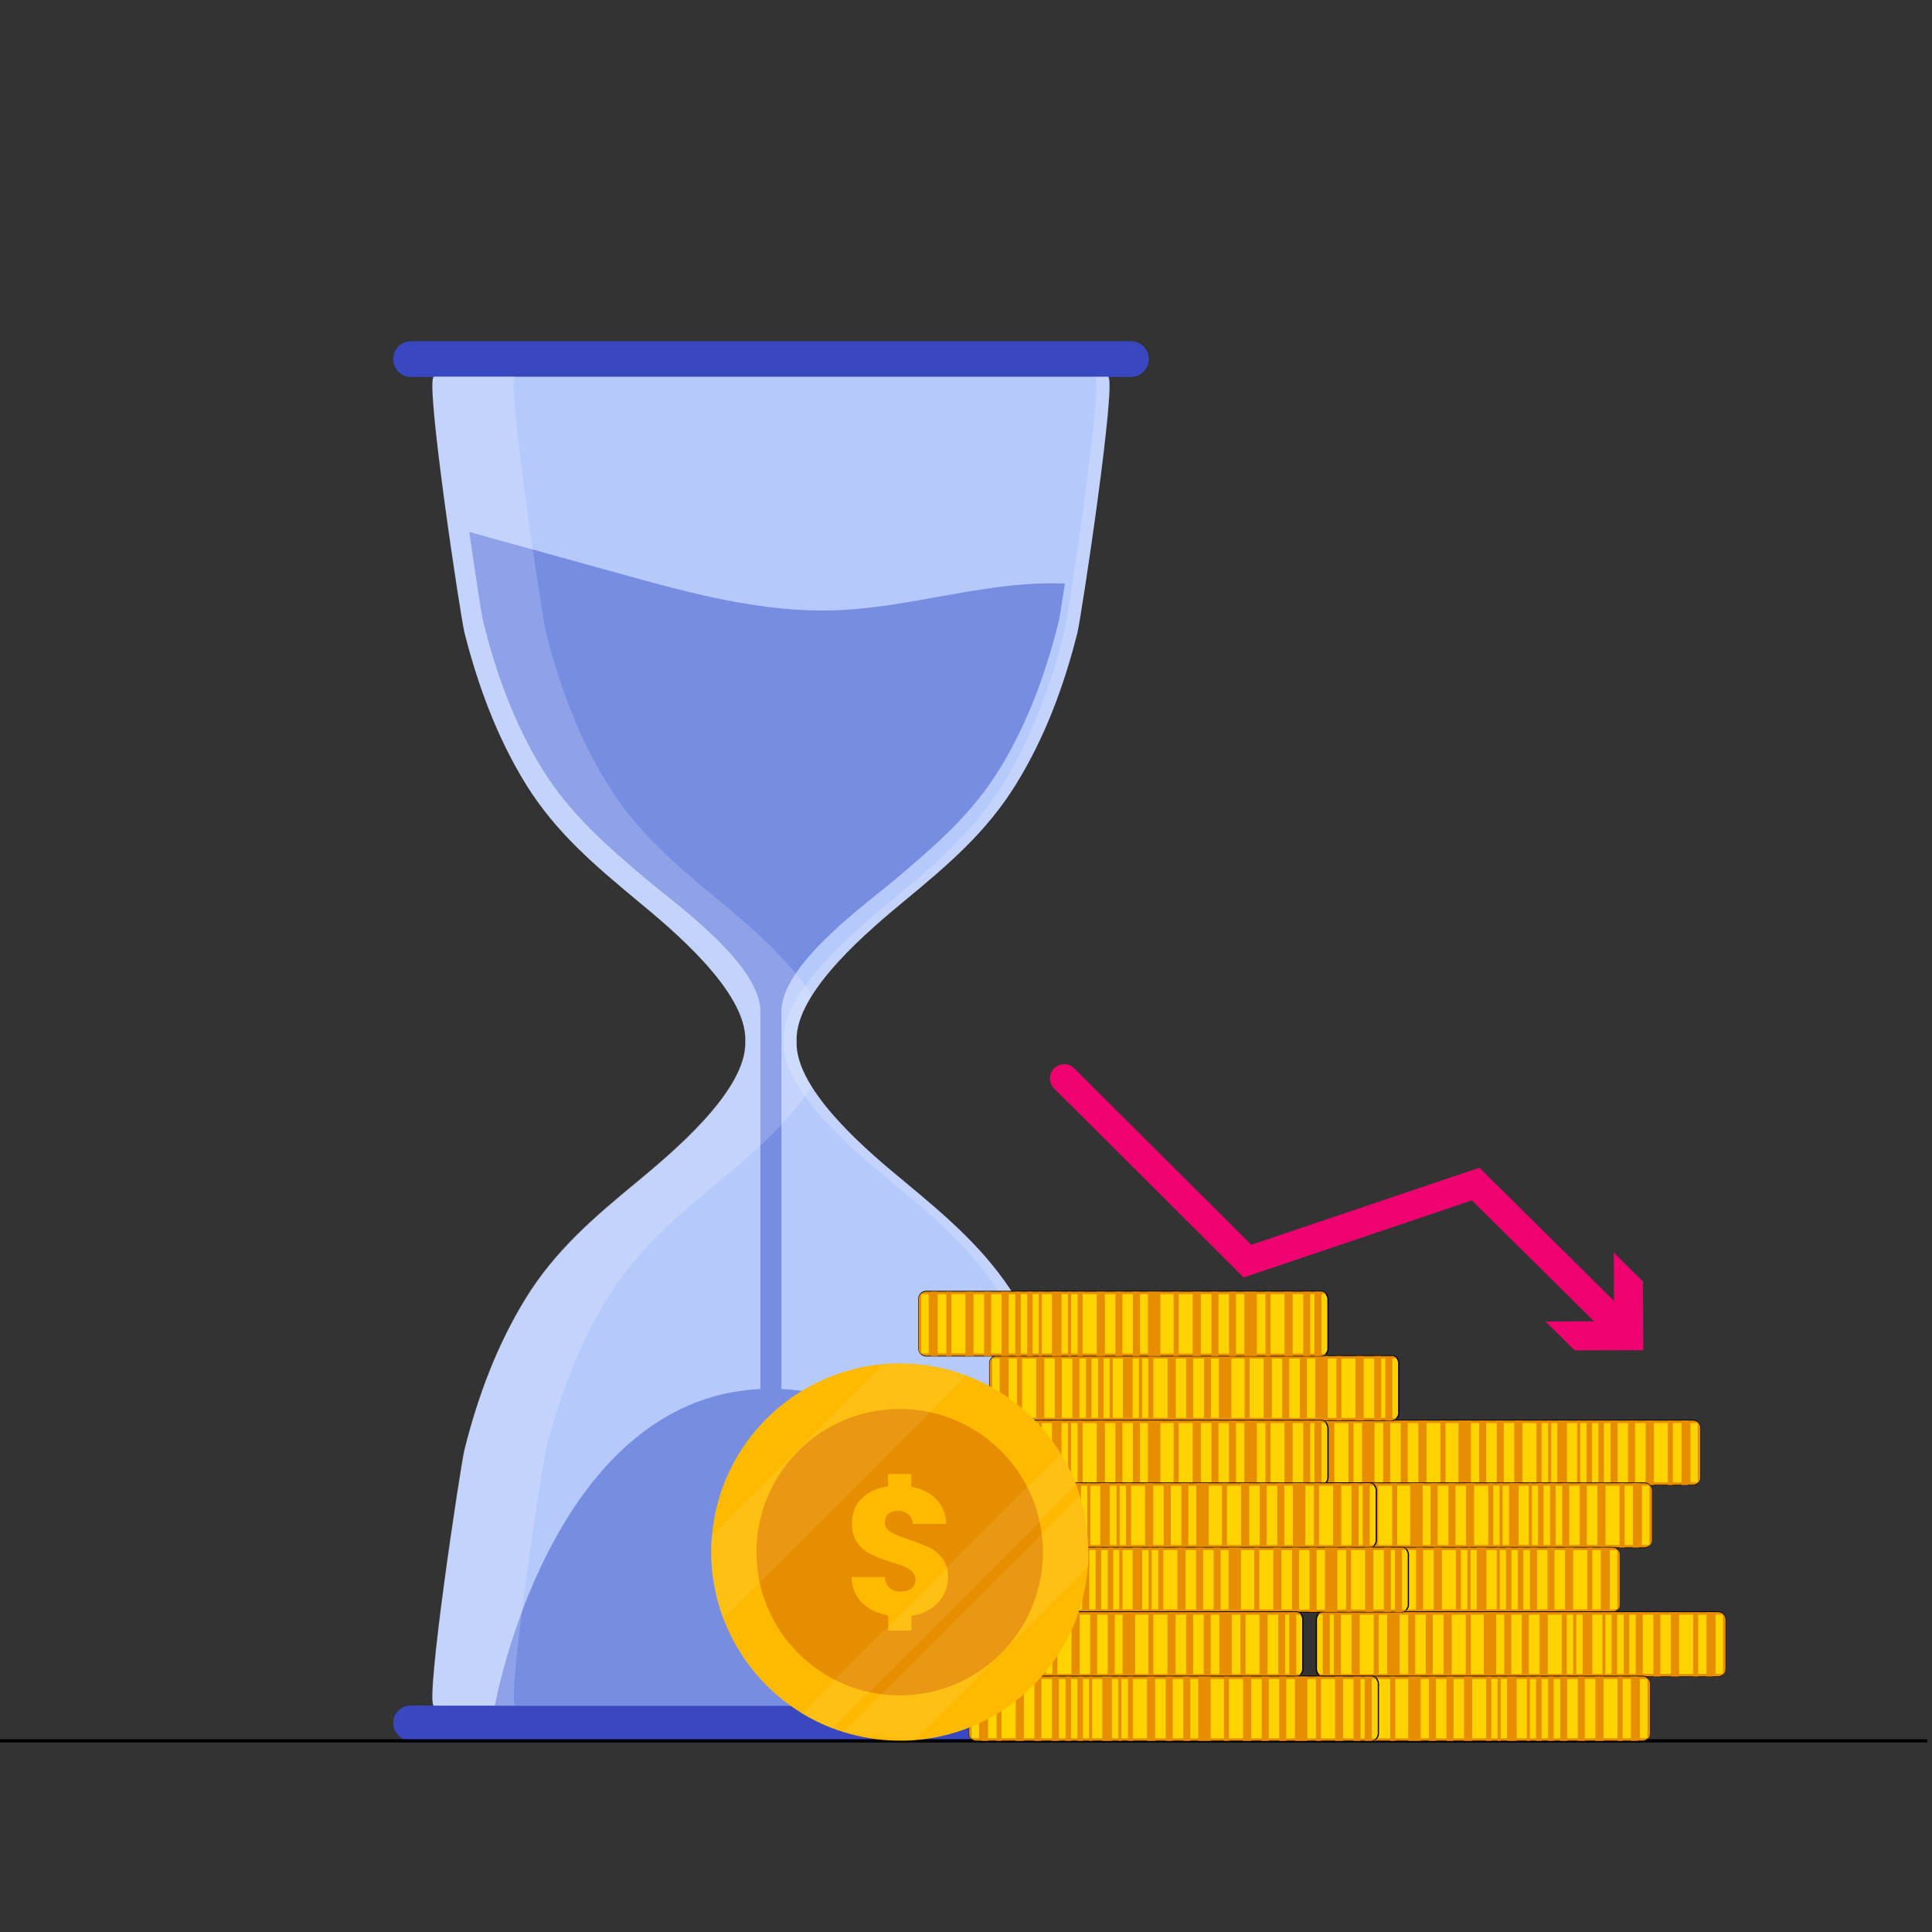 <?xml version="1.0" encoding="UTF-8"?>
<svg id="Layer_1" data-name="Layer 1" xmlns="http://www.w3.org/2000/svg" viewBox="0 0 206 206">
  <rect x="0" y="0" width="206" height="206" fill="#333333" stroke="none"/>
  <defs>
    <style>
      .cls-1, .cls-2, .cls-3, .cls-4 {
        fill: none;
      }

      .cls-2 {
        stroke: #ef026f;
        stroke-linecap: round;
        stroke-width: 3.04px;
      }

      .cls-2, .cls-5, .cls-3 {
        stroke-miterlimit: 10;
      }

      .cls-6 {
        fill: #ef026f;
      }

      .cls-7 {
        fill: #ffba00;
      }

      .cls-8 {
        fill: #e78d00;
      }

      .cls-9 {
        fill: #b5c9fb;
      }

      .cls-10 {
        fill: #3947c0;
      }

      .cls-11 {
        fill: #768de1;
      }

      .cls-5 {
        fill: #ffd300;
        stroke-width: .13px;
      }

      .cls-5, .cls-3 {
        stroke: #000;
      }

      .cls-12 {
        fill: #fff;
        opacity: .19;
      }

      .cls-12, .cls-13 {
        isolation: isolate;
      }

      .cls-3 {
        stroke-width: .35px;
      }

      .cls-13 {
        fill: #ffe6b0;
        opacity: .11;
      }

      .cls-4 {
        opacity: .22;
      }
    </style>
  </defs>
  <g>
    <path class="cls-10" d="m43.8,36.39h76.82c1.03,0,1.87.84,1.87,1.9h0c0,1.03-.84,1.9-1.87,1.9H43.8c-1.03,0-1.87-.84-1.87-1.9h0c-.02-1.05.82-1.9,1.87-1.9Z"/>
    <path class="cls-10" d="m43.8,181.85h76.82c1.03,0,1.87.84,1.87,1.87h0c0,1.03-.84,1.87-1.87,1.87H43.8c-1.03,0-1.87-.84-1.87-1.87h0c-.02-1.03.82-1.87,1.87-1.87Z"/>
    <path class="cls-9" d="m108.34,138.43c-3.19-5.15-7.33-8.64-11.9-12.44-3.4-2.81-11.73-9.65-11.5-14.97-.23-5.32,8.13-12.16,11.5-14.97,4.59-3.79,8.74-7.31,11.9-12.44,3.07-4.97,5.11-10.47,6.53-16.11.42-1.66,4.29-27.33,3.26-27.33H46.28c-1.03,0,2.83,25.67,3.26,27.33,1.43,5.62,3.47,11.15,6.53,16.11,3.19,5.15,7.33,8.64,11.9,12.44,3.4,2.81,11.73,9.65,11.5,14.97.23,5.32-8.13,12.16-11.5,14.97-4.59,3.79-8.74,7.31-11.9,12.44-3.07,4.97-5.11,10.47-6.53,16.11-.42,1.66-4.29,27.33-3.26,27.33h71.83c1.03,0-2.83-25.67-3.26-27.33-1.41-5.64-3.47-11.17-6.51-16.11h0Z"/>
    <path class="cls-11" d="m95.56,93.67c4.31-3.63,8.2-7,11.17-11.92,2.88-4.75,4.8-10.05,6.14-15.43.09-.35.35-1.92.68-4.1-2.88-.12-5.78.16-8.64.59-5.34.8-10.63,2.11-16.04,2.27-7.71.23-15.27-1.83-22.69-3.89-5.39-1.5-10.77-2.97-16.14-4.47.68,4.82,1.33,8.99,1.5,9.63,1.33,5.39,3.26,10.68,6.14,15.43,3,4.92,6.89,8.29,11.17,11.92,3.19,2.69,12.44,9.25,12.23,14.33v40.07c-22.48,1.08-28.32,33.77-28.32,33.77h58.88s-5.83-32.7-28.32-33.77v-40.07c-.19-5.11,9.06-11.66,12.25-14.36h0Z"/>
    <path class="cls-12" d="m58.22,154.54c1.43-5.62,3.47-11.15,6.53-16.11,3.19-5.15,7.33-8.64,11.9-12.44,2.41-1.99,7.33-6.04,9.88-10.12-1.03-1.66-1.69-3.33-1.62-4.87-.07-1.55.59-3.21,1.62-4.87-2.55-4.08-7.47-8.13-9.88-10.12-4.59-3.79-8.74-7.31-11.9-12.44-3.07-4.97-5.11-10.47-6.53-16.11-.42-1.66-4.29-27.33-3.26-27.33h-8.71c-1.03,0,2.83,25.67,3.26,27.33,1.43,5.62,3.47,11.15,6.53,16.11,3.19,5.15,7.33,8.64,11.9,12.44,3.4,2.81,11.73,9.65,11.5,14.97.23,5.32-8.13,12.16-11.5,14.97-4.59,3.79-8.74,7.31-11.9,12.44-3.07,4.97-5.11,10.47-6.53,16.11-.42,1.66-4.29,27.33-3.26,27.33h8.71c-1.03.02,2.83-25.62,3.26-27.29h0Z"/>
    <path class="cls-12" d="m108.34,138.43c-3.19-5.15-7.33-8.64-11.9-12.44-3.4-2.81-11.73-9.65-11.5-14.97-.23-5.32,8.13-12.16,11.5-14.97,4.59-3.79,8.74-7.31,11.9-12.44,3.07-4.97,5.11-10.47,6.53-16.11.42-1.66,4.29-27.33,3.26-27.33h-1.41c1.03,0-2.83,25.67-3.26,27.33-1.43,5.62-3.47,11.15-6.53,16.11-3.19,5.15-7.33,8.64-11.9,12.44-3.4,2.81-11.73,9.65-11.5,14.97-.23,5.32,8.13,12.16,11.5,14.97,4.59,3.79,8.74,7.31,11.9,12.44,3.07,4.97,5.11,10.47,6.53,16.11.42,1.66,4.29,27.33,3.26,27.33h1.41c1.03,0-2.83-25.67-3.26-27.33-1.43-5.64-3.49-11.17-6.53-16.11h0Z"/>
  </g>
  <line class="cls-3" y1="185.62" x2="205.49" y2="185.62"/>
  <g>
    <g>
      <g>
        <path class="cls-5" d="m137.67,152.27v5.27c0,.21.07.4.21.54l.05.05s.05.05.09.07h0s.09.05.12.07c.05.02.09.02.14.05h42.23s.12,0,.16-.02h0s.09-.02.14-.05.09-.05.12-.07h0s.05-.02.07-.05c0,0,.02,0,.02-.02l.05-.05c.14-.14.21-.33.21-.54v-5.27c0-.21-.07-.4-.21-.54l-.07-.07c-.14-.12-.3-.19-.52-.19h-42.2s-.05,0-.07.02c-.05.02-.09.02-.12.05-.02.02-.07.05-.09.05-.05.02-.09.07-.12.12-.14.19-.21.37-.21.59h0Z"/>
        <path class="cls-8" d="m137.88,151.73h43.23c-.14-.16-.35-.26-.59-.26h-42.25s-.05,0-.07.02c-.05.02-.09.02-.12.05-.02.02-.07.05-.09.05-.05.05-.07.09-.12.14h0Z"/>
        <path class="cls-8" d="m137.88,158.08l.05.05s.05.05.09.07h0s.09.05.12.07c.05.02.09.02.14.05h42.23s.12,0,.16-.02h0s.09-.02.14-.05.09-.05.12-.07h0s.05-.02.07-.05c0,0,.02,0,.02-.02l.05-.05-43.19.02h0Z"/>
        <path class="cls-8" d="m179.29,151.48v6.86h.54s.07,0,.12-.02h0s.07-.02.09-.05.07-.05.09-.07h0l.07-.07s.02-.05.05-.05v-6.35c-.12-.16-.26-.26-.42-.26h-.54Z"/>
        <path class="cls-8" d="m181.02,151.66v6.49s.02,0,.02-.02l.05-.05c.14-.14.21-.33.21-.54v-5.27c0-.21-.07-.4-.21-.54,0-.05-.02-.07-.07-.07h0Z"/>
        <rect class="cls-8" x="177.83" y="151.48" width=".54" height="6.86"/>
        <rect class="cls-8" x="175.47" y="151.48" width=".87" height="6.86"/>
        <rect class="cls-8" x="171.72" y="151.48" width=".75" height="6.86"/>
        <rect class="cls-8" x="173.59" y="151.48" width=".75" height="6.86"/>
        <rect class="cls-8" x="168.16" y="151.48" width=".33" height="6.86"/>
        <rect class="cls-8" x="165.07" y="151.48" width=".33" height="6.86"/>
        <rect class="cls-8" x="169.17" y="151.48" width=".59" height="6.86"/>
        <rect class="cls-8" x="170.43" y="151.48" width=".59" height="6.86"/>
        <rect class="cls-8" x="166.05" y="151.48" width="1.03" height="6.86"/>
        <rect class="cls-8" x="163.83" y="151.48" width=".54" height="6.86"/>
        <rect class="cls-8" x="161.46" y="151.48" width=".87" height="6.86"/>
        <rect class="cls-8" x="157.72" y="151.48" width=".75" height="6.86"/>
        <rect class="cls-8" x="159.59" y="151.48" width=".75" height="6.86"/>
        <rect class="cls-8" x="155.51" y="151.48" width="1.33" height="6.86"/>
        <rect class="cls-8" x="153.59" y="151.48" width=".54" height="6.86"/>
        <rect class="cls-8" x="151.23" y="151.48" width=".87" height="6.86"/>
        <rect class="cls-8" x="147.48" y="151.48" width=".75" height="6.86"/>
        <rect class="cls-8" x="149.35" y="151.48" width=".75" height="6.86"/>
        <rect class="cls-8" x="145.23" y="151.48" width="1.33" height="6.86"/>
        <rect class="cls-8" x="143.78" y="151.48" width=".54" height="6.86"/>
        <rect class="cls-8" x="141.41" y="151.48" width=".87" height="6.86"/>
        <rect class="cls-8" x="139.54" y="151.48" width=".75" height="6.86"/>
        <path class="cls-8" d="m138.37,151.48v6.86h.75v-6.86h-.75Z"/>
      </g>
      <g>
        <path class="cls-5" d="m132.51,158.95v5.27c0,.21.07.4.21.54l.05.05s.05.05.09.07h0s.09.05.12.07c.05.02.09.02.14.05h42.23s.12,0,.16-.02h0s.09-.02.14-.05.09-.05.12-.07h0s.05-.02.07-.05c0,0,.02,0,.02-.02l.05-.05c.14-.14.21-.33.21-.54v-5.27c0-.21-.07-.4-.21-.54l-.07-.07c-.14-.12-.3-.19-.52-.19h-42.2s-.05,0-.07.02c-.05.02-.09.02-.12.05-.02.02-.07.05-.09.05-.05.02-.09.07-.12.12-.14.19-.21.37-.21.59h0Z"/>
        <path class="cls-8" d="m132.73,158.41h43.23c-.14-.16-.35-.26-.59-.26h-42.25s-.05,0-.07.02c-.05.02-.09.02-.12.05-.02.02-.07.05-.09.05-.05.07-.09.09-.12.14h0Z"/>
        <path class="cls-8" d="m132.73,164.75l.05.05s.05.05.09.07h0s.09.05.12.07c.05.02.09.02.14.05h42.23s.12,0,.16-.02h0s.09-.02.14-.05.09-.05.12-.07h0s.05-.02.07-.05c0,0,.02,0,.02-.02l.05-.05-43.19.02h0Z"/>
        <path class="cls-8" d="m174.11,158.15v6.86h.54s.07,0,.12-.02h0s.07-.02.09-.05.07-.05.09-.07h0l.07-.07s.02-.05.05-.05v-6.35c-.12-.16-.26-.26-.42-.26h-.54Z"/>
        <path class="cls-8" d="m175.87,158.34v6.49s.02,0,.02-.02l.05-.05c.14-.14.21-.33.21-.54v-5.27c0-.21-.07-.4-.21-.54,0-.02-.02-.05-.07-.07h0Z"/>
        <rect class="cls-8" x="172.68" y="158.15" width=".54" height="6.86"/>
        <rect class="cls-8" x="170.32" y="158.15" width=".87" height="6.86"/>
        <rect class="cls-8" x="166.57" y="158.15" width=".75" height="6.86"/>
        <rect class="cls-8" x="168.44" y="158.15" width=".75" height="6.86"/>
        <rect class="cls-8" x="163.01" y="158.15" width=".33" height="6.86"/>
        <rect class="cls-8" x="159.89" y="158.15" width=".33" height="6.86"/>
        <rect class="cls-8" x="163.99" y="158.15" width=".59" height="6.86"/>
        <rect class="cls-8" x="165.28" y="158.15" width=".59" height="6.86"/>
        <rect class="cls-8" x="160.9" y="158.15" width="1.03" height="6.86"/>
        <rect class="cls-8" x="158.68" y="158.15" width=".54" height="6.86"/>
        <rect class="cls-8" x="156.31" y="158.15" width=".87" height="6.86"/>
        <rect class="cls-8" x="152.54" y="158.15" width=".75" height="6.86"/>
        <rect class="cls-8" x="154.44" y="158.15" width=".75" height="6.86"/>
        <rect class="cls-8" x="150.36" y="158.15" width="1.33" height="6.86"/>
        <rect class="cls-8" x="148.44" y="158.15" width=".54" height="6.86"/>
        <rect class="cls-8" x="146.08" y="158.15" width=".87" height="6.86"/>
        <rect class="cls-8" x="142.3" y="158.15" width=".75" height="6.86"/>
        <rect class="cls-8" x="144.2" y="158.15" width=".75" height="6.86"/>
        <rect class="cls-8" x="140.06" y="158.15" width="1.33" height="6.86"/>
        <rect class="cls-8" x="138.63" y="158.15" width=".54" height="6.86"/>
        <rect class="cls-8" x="136.26" y="158.15" width=".87" height="6.86"/>
        <rect class="cls-8" x="134.39" y="158.15" width=".75" height="6.86"/>
        <path class="cls-8" d="m133.19,158.15v6.86h.75v-6.86h-.75Z"/>
      </g>
      <g>
        <path class="cls-5" d="m129.07,165.81v5.27c0,.21.07.4.21.54l.05.05s.05.05.09.07h0s.09.05.12.07c.05.02.09.02.14.05h42.25s.12,0,.16-.02h0s.09-.02.14-.05.09-.05.12-.07h0s.05-.02.07-.05c0,0,.02,0,.02-.02l.05-.05c.14-.14.21-.33.21-.54v-5.25c0-.21-.07-.4-.21-.54l-.07-.07c-.14-.12-.3-.19-.52-.19h-42.23s-.05,0-.07.02c-.05.02-.09.02-.12.05-.02.02-.07.05-.09.05-.05.02-.09.07-.12.12-.14.16-.21.35-.21.56h0Z"/>
        <path class="cls-8" d="m129.28,165.27h43.23c-.14-.16-.35-.26-.59-.26h-42.25s-.05,0-.07.02c-.05.02-.09.02-.12.05-.02.02-.07.05-.09.05-.05.07-.07.12-.12.14h0Z"/>
        <path class="cls-8" d="m129.28,171.62l.05.05s.05.05.09.07h0s.09.05.12.07c.05.02.09.02.14.05h42.25s.12,0,.16-.02h0s.09-.02.14-.05.09-.05.12-.07h0s.05-.02.07-.05c0,0,.02,0,.02-.02l.05-.05-43.21.02h0Z"/>
        <path class="cls-8" d="m170.69,165.01v6.89h.54s.07,0,.12-.02h0s.07-.02.09-.05.07-.05.09-.07h0l.07-.07s.02-.05.05-.05v-6.35c-.12-.16-.26-.26-.42-.26l-.54-.02h0Z"/>
        <path class="cls-8" d="m172.45,165.2v6.49s.02,0,.02-.02l.05-.05c.14-.14.21-.33.21-.54v-5.27c0-.21-.07-.4-.21-.54-.02-.02-.05-.05-.07-.07h0Z"/>
        <rect class="cls-8" x="169.24" y="165.01" width=".54" height="6.86"/>
        <rect class="cls-8" x="166.87" y="165.01" width=".87" height="6.86"/>
        <rect class="cls-8" x="163.13" y="165.01" width=".75" height="6.86"/>
        <rect class="cls-8" x="165" y="165.01" width=".75" height="6.86"/>
        <rect class="cls-8" x="159.59" y="165.01" width=".33" height="6.86"/>
        <rect class="cls-8" x="156.47" y="165.01" width=".33" height="6.86"/>
        <rect class="cls-8" x="160.57" y="165.01" width=".59" height="6.86"/>
        <rect class="cls-8" x="161.84" y="165.01" width=".59" height="6.86"/>
        <rect class="cls-8" x="157.46" y="165.01" width="1.03" height="6.86"/>
        <rect class="cls-8" x="155.23" y="165.01" width=".54" height="6.86"/>
        <rect class="cls-8" x="152.87" y="165.01" width=".87" height="6.86"/>
        <rect class="cls-8" x="149.12" y="165.01" width=".75" height="6.86"/>
        <rect class="cls-8" x="150.99" y="165.01" width=".75" height="6.86"/>
        <rect class="cls-8" x="146.94" y="165.01" width="1.33" height="6.86"/>
        <rect class="cls-8" x="145" y="165.01" width=".54" height="6.86"/>
        <rect class="cls-8" x="142.63" y="165.01" width=".87" height="6.86"/>
        <rect class="cls-8" x="138.89" y="165.01" width=".75" height="6.86"/>
        <rect class="cls-8" x="140.76" y="165.01" width=".75" height="6.86"/>
        <rect class="cls-8" x="136.64" y="165.01" width="1.33" height="6.86"/>
        <rect class="cls-8" x="135.18" y="165.01" width=".54" height="6.86"/>
        <rect class="cls-8" x="132.82" y="165.01" width=".87" height="6.86"/>
        <rect class="cls-8" x="130.95" y="165.01" width=".75" height="6.86"/>
        <path class="cls-8" d="m129.77,165.04v6.86h.75v-6.86h-.63s-.09,0-.12,0h0Z"/>
      </g>
      <g>
        <path class="cls-5" d="m140.36,172.69v5.27c0,.21.07.4.21.54l.05.05s.05.05.09.07h0s.09.05.12.07c.05.02.09.02.14.05h42.23s.12,0,.16-.02h0s.09-.02.14-.05.09-.05.12-.07h0s.05-.02.07-.05c0,0,.02,0,.02-.02l.05-.05c.14-.14.21-.33.21-.54v-5.27c0-.21-.07-.4-.21-.54l-.07-.07c-.14-.12-.3-.19-.52-.19h-42.2s-.05,0-.07.02c-.05.02-.09.02-.12.05-.02.02-.07.05-.09.05-.05.02-.09.07-.12.12-.14.19-.21.37-.21.59h0Z"/>
        <path class="cls-8" d="m140.57,172.16h43.23c-.14-.16-.35-.26-.59-.26h-42.25s-.05,0-.07.02c-.05.02-.09.02-.12.05-.02.02-.07.05-.09.05-.05.05-.09.09-.12.14h0Z"/>
        <path class="cls-8" d="m140.57,178.5l.05.05s.05.05.09.07h0s.09.05.12.07c.05.02.09.02.14.05h42.23s.12,0,.16-.02h0s.09-.02.14-.05.09-.05.12-.07h0s.05-.02.07-.05c0,0,.02,0,.02-.02l.05-.05-43.19.02h0Z"/>
        <path class="cls-8" d="m181.96,171.9v6.86h.54s.07,0,.12-.02h0s.07-.02.09-.05.07-.05.09-.07h0l.07-.07s.02-.05.05-.05v-6.35c-.12-.16-.26-.26-.42-.26h-.54Z"/>
        <path class="cls-8" d="m183.71,172.09v6.49s.02,0,.02-.02l.05-.05c.14-.14.21-.33.21-.54v-5.27c0-.21-.07-.4-.21-.54-.02-.02-.05-.07-.07-.07h0Z"/>
        <rect class="cls-8" x="180.53" y="171.9" width=".54" height="6.86"/>
        <rect class="cls-8" x="178.16" y="171.9" width=".87" height="6.86"/>
        <rect class="cls-8" x="174.41" y="171.9" width=".75" height="6.86"/>
        <rect class="cls-8" x="176.29" y="171.9" width=".75" height="6.86"/>
        <rect class="cls-8" x="170.85" y="171.9" width=".33" height="6.86"/>
        <rect class="cls-8" x="167.74" y="171.9" width=".33" height="6.86"/>
        <rect class="cls-8" x="171.84" y="171.9" width=".59" height="6.86"/>
        <rect class="cls-8" x="173.13" y="171.9" width=".59" height="6.86"/>
        <rect class="cls-8" x="168.75" y="171.9" width="1.03" height="6.86"/>
        <rect class="cls-8" x="166.52" y="171.9" width=".54" height="6.86"/>
        <rect class="cls-8" x="164.16" y="171.9" width=".87" height="6.86"/>
        <rect class="cls-8" x="160.39" y="171.9" width=".75" height="6.86"/>
        <rect class="cls-8" x="162.26" y="171.9" width=".75" height="6.86"/>
        <rect class="cls-8" x="158.21" y="171.9" width="1.33" height="6.86"/>
        <rect class="cls-8" x="156.29" y="171.9" width=".54" height="6.86"/>
        <rect class="cls-8" x="153.92" y="171.9" width=".87" height="6.86"/>
        <rect class="cls-8" x="150.15" y="171.9" width=".75" height="6.86"/>
        <rect class="cls-8" x="152.02" y="171.9" width=".75" height="6.86"/>
        <rect class="cls-8" x="147.9" y="171.9" width="1.33" height="6.86"/>
        <rect class="cls-8" x="146.47" y="171.9" width=".54" height="6.86"/>
        <rect class="cls-8" x="144.11" y="171.9" width=".87" height="6.86"/>
        <rect class="cls-8" x="142.23" y="171.9" width=".75" height="6.86"/>
        <path class="cls-8" d="m141.04,171.9v6.86h.75v-6.86h-.75Z"/>
      </g>
      <g>
        <path class="cls-5" d="m132.3,179.56v5.27c0,.21.07.4.21.54l.05.05s.05.05.09.07h0s.09.05.12.07c.05.02.09.02.14.05h42.23s.12,0,.16-.02h0s.09-.02.14-.05.09-.05.12-.07h0s.05-.02.07-.05c0,0,.02,0,.02-.02l.05-.05c.14-.14.21-.33.21-.54v-5.27c0-.21-.07-.4-.21-.54l-.07-.07c-.14-.12-.3-.19-.52-.19h-42.2s-.05,0-.07.02c-.05.02-.09.02-.12.05-.02.02-.07.05-.09.05-.05.02-.09.07-.12.12-.14.19-.21.37-.21.59h0Z"/>
        <path class="cls-8" d="m132.51,179.02h43.23c-.14-.16-.35-.26-.59-.26h-42.25s-.05,0-.07.02c-.05.02-.09.02-.12.05-.02.02-.07.05-.09.05-.05.07-.09.09-.12.14h0Z"/>
        <path class="cls-8" d="m132.51,185.36l.05.05s.05.05.09.07h0s.09.05.12.07c.05.02.09.02.14.05h42.23s.12,0,.16-.02h0s.09-.02.14-.05.09-.05.12-.07h0s.05-.02.07-.05c0,0,.02,0,.02-.02l.05-.05-43.19.02h0Z"/>
        <path class="cls-8" d="m173.9,178.76v6.86h.54s.07,0,.12-.02h0s.07-.02.09-.05.07-.05.09-.07h0l.07-.07s.02-.05.05-.05v-6.35c-.12-.16-.26-.26-.42-.26h-.54Z"/>
        <path class="cls-8" d="m175.66,178.95v6.49s.02,0,.02-.02l.05-.05c.14-.14.21-.33.21-.54v-5.27c0-.21-.07-.4-.21-.54,0-.02-.02-.05-.07-.07h0Z"/>
        <rect class="cls-8" x="172.47" y="178.76" width=".54" height="6.86"/>
        <rect class="cls-8" x="170.11" y="178.76" width=".87" height="6.86"/>
        <rect class="cls-8" x="166.36" y="178.76" width=".75" height="6.86"/>
        <rect class="cls-8" x="168.23" y="178.76" width=".75" height="6.86"/>
        <rect class="cls-8" x="162.8" y="178.76" width=".33" height="6.86"/>
        <rect class="cls-8" x="159.68" y="178.76" width=".33" height="6.86"/>
        <rect class="cls-8" x="163.78" y="178.76" width=".59" height="6.86"/>
        <rect class="cls-8" x="165.07" y="178.76" width=".59" height="6.86"/>
        <rect class="cls-8" x="160.69" y="178.76" width="1.03" height="6.86"/>
        <rect class="cls-8" x="158.47" y="178.76" width=".54" height="6.86"/>
        <rect class="cls-8" x="156.1" y="178.76" width=".87" height="6.86"/>
        <rect class="cls-8" x="152.35" y="178.76" width=".75" height="6.86"/>
        <rect class="cls-8" x="154.23" y="178.76" width=".75" height="6.86"/>
        <rect class="cls-8" x="150.15" y="178.76" width="1.33" height="6.86"/>
        <rect class="cls-8" x="148.23" y="178.76" width=".54" height="6.86"/>
        <rect class="cls-8" x="145.86" y="178.76" width=".87" height="6.86"/>
        <rect class="cls-8" x="142.12" y="178.76" width=".75" height="6.86"/>
        <rect class="cls-8" x="143.99" y="178.76" width=".75" height="6.86"/>
        <rect class="cls-8" x="139.87" y="178.76" width="1.33" height="6.86"/>
        <rect class="cls-8" x="138.42" y="178.76" width=".54" height="6.86"/>
        <rect class="cls-8" x="136.05" y="178.76" width=".87" height="6.86"/>
        <rect class="cls-8" x="134.18" y="178.76" width=".75" height="6.86"/>
        <path class="cls-8" d="m132.98,178.76v6.86h.75v-6.86h-.75Z"/>
      </g>
    </g>
    <g class="cls-4">
      <path class="cls-1" d="m129.28,165.27l.12-.12s.07-.05.09-.05c.05-.02.07-.05.12-.05.02,0,.05,0,.07-.02s.05,0,.07,0h32.11-28.76s-.09-.02-.14-.05c-.05-.02-.09-.05-.12-.07h0s-.05-.05-.09-.07l-.05-.05c-.14-.14-.21-.33-.21-.54v-5.27c0-.21.07-.4.21-.54l.12-.12s.07-.05.09-.05c.05-.02.07-.05.12-.05.02,0,.05,0,.07-.02s.05,0,.07,0h4.75s-.02,0-.02-.02l-.05-.05c-.14-.14-.21-.33-.21-.54v-5.27c0-.21.07-.4.21-.54l.12-.12s.07-.05.09-.05c.05-.02.07-.05.12-.05.02,0,.05,0,.07-.02s.05,0,.07,0h42.2s.12,0,.16.02h.05s.07.02.09.02.05.02.05.02c.02,0,.05.02.07.05.02.02.05.02.07.05h0l.07.07c.14.14.21.33.21.54v5.27c0,.21-.07.4-.21.54l-.05.05-.02.02s-.05.02-.07.05h0s-.09.05-.12.07-.09.02-.14.05h0s-.12.02-.16.02h-4.66l.07.07c.14.14.21.33.21.54v5.27c0,.21-.07.4-.21.54l-.05.05-.02.02s-.05.02-.07.05h0s-.09.05-.12.07c-.05.02-.09.02-.14.05h0s-.12.02-.16.02h-12.98,9.51s.12,0,.16.02t.05.02s.07.02.09.02.05.02.05.02c.02,0,.05.02.07.05.02.02.05.02.07.05h0l.07.07c.14.14.21.33.21.54v5.27c0,.21-.07.4-.21.54l-.05.05-.02.02s-.05.02-.07.05h0s-.09.05-.12.07c-.05.02-.09.02-.14.05h0s-.12.02-.16.02h-42.23s-.09-.02-.14-.05c-.05-.02-.09-.05-.12-.07h0s-.05-.05-.09-.07l-.05-.05c-.14-.14-.21-.33-.21-.54v-5.36c0-.21.07-.4.21-.54h0Z"/>
      <path class="cls-1" d="m132.63,178.9s.07-.05.09-.05c.05-.02.07-.05.12-.05.02,0,.05,0,.07-.02h32.18-24.15s-.09-.02-.14-.05c-.05-.02-.09-.05-.12-.07h0s-.05-.05-.09-.07l-.05-.05c-.14-.14-.21-.33-.21-.54v-5.27c0-.21.07-.4.21-.54l.12-.12s.07-.05.09-.05c.05-.02.07-.05.12-.05.02,0,.05,0,.07-.02h42.27s.12,0,.16.02h.05s.07.02.09.02.05.02.05.02c.02,0,.05.02.07.05.02.02.05.02.07.05h0l.07.07c.14.14.21.33.21.54v5.27c0,.21-.07.4-.21.54l-.05.05-.02.02s-.05.02-.07.05h0s-.09.05-.12.07-.09.02-.14.05h0s-.12.02-.16.02h-17.59,9.51s.12,0,.16.02h.05s.07.02.09.02.05.02.05.02c.02,0,.05.02.07.05.02.02.05.02.07.05h0l.07.07c.14.14.21.33.21.54v5.27c0,.21-.07.4-.21.54l-.05.05-.02.02s-.05.02-.07.05h0s-.09.05-.12.07c-.05.02-.09.02-.14.05h0s-.12.02-.16.02h-42.23s-.09-.02-.14-.05c-.05-.02-.09-.05-.12-.07h0s-.05-.05-.09-.07l-.05-.05c-.14-.14-.21-.33-.21-.54v-5.27c0-.21.07-.4.21-.54.02-.09.07-.12.12-.16h0Z"/>
    </g>
    <g>
      <g>
        <path class="cls-5" d="m149.14,145.39v5.27c0,.21-.07.4-.21.54l-.05.05s-.05.05-.09.07h0s-.09.05-.12.07c-.05.02-.09.02-.14.05h-42.23s-.12,0-.16-.02h0s-.09-.02-.14-.05-.09-.05-.12-.07h0s-.05-.02-.07-.05c0,0-.02,0-.02-.02l-.05-.05c-.14-.14-.21-.33-.21-.54v-5.27c0-.21.07-.4.21-.54l.07-.07c.14-.12.3-.19.52-.19h42.23s.05,0,.07.02c.05.02.09.02.12.05.02.02.07.05.09.05.05.02.09.07.12.12.12.19.19.37.19.59h0Z"/>
        <path class="cls-8" d="m148.93,144.85h-43.23c.14-.16.35-.26.59-.26h42.23s.05,0,.07.02c.05.02.09.02.12.05.02.02.07.05.09.05l.14.14h0Z"/>
        <path class="cls-8" d="m148.93,151.19l-.05.05s-.05.05-.09.07h0s-.09.05-.12.07c-.05.02-.09.02-.14.05h-42.23s-.12,0-.16-.02h0s-.09-.02-.14-.05-.09-.05-.12-.07h0s-.05-.02-.07-.05c0,0-.02,0-.02-.02l-.05-.05,43.19.02h0Z"/>
        <path class="cls-8" d="m107.55,144.59v6.86h-.54s-.07,0-.12-.02h0s-.07-.02-.09-.05-.07-.05-.09-.07h0l-.07-.07s-.02-.05-.05-.05v-6.35c.12-.16.26-.26.42-.26h.54Z"/>
        <path class="cls-8" d="m105.79,144.78v6.49s-.02,0-.02-.02l-.05-.05c-.14-.14-.21-.33-.21-.54v-5.27c0-.21.07-.4.21-.54,0-.02.02-.05.07-.07h0Z"/>
        <rect class="cls-8" x="108.44" y="144.59" width=".54" height="6.86"/>
        <rect class="cls-8" x="110.48" y="144.59" width=".87" height="6.86"/>
        <rect class="cls-8" x="114.34" y="144.59" width=".75" height="6.86"/>
        <rect class="cls-8" x="112.47" y="144.59" width=".75" height="6.86"/>
        <rect class="cls-8" x="118.32" y="144.59" width=".33" height="6.86"/>
        <rect class="cls-8" x="121.44" y="144.59" width=".33" height="6.86"/>
        <rect class="cls-8" x="117.08" y="144.59" width=".59" height="6.86"/>
        <rect class="cls-8" x="115.79" y="144.59" width=".59" height="6.86"/>
        <rect class="cls-8" x="119.73" y="144.59" width="1.03" height="6.86"/>
        <rect class="cls-8" x="122.44" y="144.59" width=".54" height="6.86"/>
        <rect class="cls-8" x="124.5" y="144.59" width=".87" height="6.86"/>
        <rect class="cls-8" x="128.37" y="144.59" width=".75" height="6.86"/>
        <rect class="cls-8" x="126.47" y="144.59" width=".75" height="6.86"/>
        <rect class="cls-8" x="129.96" y="144.59" width="1.33" height="6.86"/>
        <rect class="cls-8" x="132.7" y="144.59" width=".54" height="6.86"/>
        <rect class="cls-8" x="134.74" y="144.59" width=".87" height="6.86"/>
        <rect class="cls-8" x="138.6" y="144.59" width=".75" height="6.86"/>
        <rect class="cls-8" x="136.71" y="144.59" width=".75" height="6.86"/>
        <rect class="cls-8" x="140.24" y="144.59" width="1.33" height="6.86"/>
        <rect class="cls-8" x="142.49" y="144.59" width=".54" height="6.86"/>
        <rect class="cls-8" x="144.53" y="144.59" width=".87" height="6.86"/>
        <rect class="cls-8" x="146.52" y="144.59" width=".75" height="6.86"/>
        <path class="cls-8" d="m148.46,144.61v6.86h-.75v-6.86h.63s.07-.02.12,0h0Z"/>
      </g>
      <g>
        <path class="cls-5" d="m141.6,152.27v5.27c0,.21-.07.4-.21.54l-.05.05s-.05.05-.09.07h0s-.09.05-.12.07c-.05.02-.09.02-.14.05h-42.25s-.12,0-.16-.02h0s-.09-.02-.14-.05-.09-.05-.12-.07h0s-.05-.02-.07-.05c0,0-.02,0-.02-.02l-.05-.05c-.14-.14-.21-.33-.21-.54v-5.27c0-.21.07-.4.21-.54l.07-.07c.14-.12.3-.19.52-.19h42.2s.05,0,.07.02c.05.02.09.02.12.05.02.02.07.05.09.05.05.02.09.07.12.12.14.19.21.37.23.59h0Z"/>
        <path class="cls-8" d="m141.39,151.73h-43.23c.14-.16.35-.26.59-.26h42.23s.05,0,.07.02c.05.02.09.02.12.05.02.02.07.05.09.05.05.05.09.09.14.14h0Z"/>
        <path class="cls-8" d="m141.39,158.08l-.05.05s-.05.05-.09.07h0s-.09.05-.12.07c-.05.02-.09.02-.14.05h-42.25s-.12,0-.16-.02h0s-.09-.02-.14-.05-.09-.05-.12-.07h0s-.05-.02-.07-.05c0,0-.02,0-.02-.02l-.05-.05,43.21.02h0Z"/>
        <path class="cls-8" d="m99.98,151.48v6.86h-.54s-.07,0-.12-.02h0s-.07-.02-.09-.05-.07-.05-.09-.07h0l-.07-.07s-.02-.05-.05-.05v-6.35c.12-.16.26-.26.42-.26h.54Z"/>
        <path class="cls-8" d="m98.23,151.66v6.49s-.02,0-.02-.02l-.05-.05c-.14-.14-.21-.33-.21-.54v-5.27c0-.21.07-.4.21-.54.02-.05.05-.07.07-.07h0Z"/>
        <rect class="cls-8" x="100.9" y="151.48" width=".54" height="6.86"/>
        <rect class="cls-8" x="102.93" y="151.48" width=".87" height="6.86"/>
        <rect class="cls-8" x="106.8" y="151.48" width=".75" height="6.86"/>
        <rect class="cls-8" x="104.93" y="151.48" width=".75" height="6.86"/>
        <rect class="cls-8" x="110.76" y="151.48" width=".33" height="6.86"/>
        <rect class="cls-8" x="113.87" y="151.48" width=".33" height="6.86"/>
        <rect class="cls-8" x="109.52" y="151.48" width=".59" height="6.86"/>
        <rect class="cls-8" x="108.25" y="151.48" width=".59" height="6.86"/>
        <rect class="cls-8" x="112.16" y="151.48" width="1.03" height="6.86"/>
        <rect class="cls-8" x="114.9" y="151.48" width=".54" height="6.86"/>
        <rect class="cls-8" x="116.94" y="151.48" width=".87" height="6.86"/>
        <rect class="cls-8" x="120.8" y="151.48" width=".75" height="6.86"/>
        <rect class="cls-8" x="118.93" y="151.48" width=".75" height="6.86"/>
        <rect class="cls-8" x="122.4" y="151.48" width="1.33" height="6.86"/>
        <rect class="cls-8" x="125.14" y="151.48" width=".54" height="6.86"/>
        <rect class="cls-8" x="127.17" y="151.48" width=".87" height="6.86"/>
        <rect class="cls-8" x="131.04" y="151.48" width=".75" height="6.86"/>
        <rect class="cls-8" x="129.17" y="151.48" width=".75" height="6.86"/>
        <rect class="cls-8" x="132.68" y="151.48" width="1.33" height="6.86"/>
        <rect class="cls-8" x="134.93" y="151.48" width=".54" height="6.86"/>
        <rect class="cls-8" x="136.96" y="151.48" width=".87" height="6.86"/>
        <rect class="cls-8" x="138.96" y="151.48" width=".75" height="6.86"/>
        <path class="cls-8" d="m140.9,151.48v6.86h-.75v-6.86h.75Z"/>
      </g>
      <g>
        <path class="cls-5" d="m141.6,138.52v5.27c0,.21-.07.4-.21.54l-.05.05s-.05.05-.09.07h0s-.09.05-.12.07c-.05.02-.09.02-.14.05h-42.25s-.12,0-.16-.02h0s-.09-.02-.14-.05-.09-.05-.12-.07h0s-.05-.02-.07-.05c0,0-.02,0-.02-.02l-.05-.05c-.14-.14-.21-.33-.21-.54v-5.27c0-.21.07-.4.21-.54l.07-.07c.14-.12.3-.19.52-.19h42.2s.05,0,.07.02c.05.02.09.02.12.05.02.02.07.05.09.05.05.02.09.07.12.12.14.19.21.37.23.59h0Z"/>
        <path class="cls-8" d="m141.39,137.98h-43.23c.14-.16.35-.26.59-.26h42.23s.05,0,.07.02c.05.02.09.02.12.05.02.02.07.05.09.05.05.07.09.09.14.14h0Z"/>
        <path class="cls-8" d="m141.39,144.33l-.05.05s-.05.05-.09.07h0s-.09.05-.12.07c-.05.02-.09.02-.14.05h-42.25s-.12,0-.16-.02h0s-.09-.02-.14-.05-.09-.05-.12-.07h0s-.05-.02-.07-.05c0,0-.02,0-.02-.02l-.05-.05,43.21.02h0Z"/>
        <path class="cls-8" d="m99.98,137.73v6.86h-.54s-.07,0-.12-.02h0s-.07-.02-.09-.05-.07-.05-.09-.07h0l-.07-.07s-.02-.05-.05-.05v-6.35c.12-.16.26-.26.42-.26h.54Z"/>
        <path class="cls-8" d="m98.23,137.91v6.49s-.02,0-.02-.02l-.05-.05c-.14-.14-.21-.33-.21-.54v-5.27c0-.21.07-.4.21-.54.02-.02.05-.05.07-.07h0Z"/>
        <rect class="cls-8" x="100.9" y="137.73" width=".54" height="6.86"/>
        <rect class="cls-8" x="102.93" y="137.73" width=".87" height="6.86"/>
        <rect class="cls-8" x="106.8" y="137.73" width=".75" height="6.86"/>
        <rect class="cls-8" x="104.93" y="137.73" width=".75" height="6.86"/>
        <rect class="cls-8" x="110.76" y="137.73" width=".33" height="6.86"/>
        <rect class="cls-8" x="113.87" y="137.73" width=".33" height="6.86"/>
        <rect class="cls-8" x="109.52" y="137.73" width=".59" height="6.86"/>
        <rect class="cls-8" x="108.25" y="137.73" width=".59" height="6.86"/>
        <rect class="cls-8" x="112.16" y="137.73" width="1.03" height="6.86"/>
        <rect class="cls-8" x="114.9" y="137.73" width=".54" height="6.86"/>
        <rect class="cls-8" x="116.94" y="137.73" width=".87" height="6.86"/>
        <rect class="cls-8" x="120.8" y="137.73" width=".75" height="6.86"/>
        <rect class="cls-8" x="118.93" y="137.73" width=".75" height="6.86"/>
        <rect class="cls-8" x="122.4" y="137.73" width="1.33" height="6.86"/>
        <rect class="cls-8" x="125.14" y="137.73" width=".54" height="6.86"/>
        <rect class="cls-8" x="127.17" y="137.73" width=".87" height="6.86"/>
        <rect class="cls-8" x="131.04" y="137.73" width=".75" height="6.86"/>
        <rect class="cls-8" x="129.17" y="137.73" width=".75" height="6.86"/>
        <rect class="cls-8" x="132.68" y="137.73" width="1.33" height="6.86"/>
        <rect class="cls-8" x="134.93" y="137.73" width=".54" height="6.86"/>
        <rect class="cls-8" x="136.96" y="137.73" width=".87" height="6.86"/>
        <rect class="cls-8" x="138.96" y="137.73" width=".75" height="6.86"/>
        <path class="cls-8" d="m140.9,137.73v6.86h-.75v-6.86h.75Z"/>
      </g>
      <g>
        <path class="cls-5" d="m146.75,158.95v5.27c0,.21-.07.4-.21.54l-.05.05s-.05.05-.09.07h0s-.09.05-.12.07c-.05.02-.09.02-.14.05h-42.25s-.12,0-.16-.02h0s-.09-.02-.14-.05-.09-.05-.12-.07h0s-.05-.02-.07-.05c0,0-.02,0-.02-.02l-.05-.05c-.14-.14-.21-.33-.21-.54v-5.27c0-.21.07-.4.21-.54l.07-.07c.14-.12.3-.19.52-.19h42.23s.05,0,.07.02c.05.02.09.02.12.05.02.02.07.05.09.05.05.02.09.07.12.12.12.19.21.37.21.59h0Z"/>
        <path class="cls-8" d="m146.54,158.41h-43.23c.14-.16.35-.26.59-.26h42.23s.05,0,.07.02c.05.02.09.02.12.05.02.02.07.05.09.05.05.07.09.09.14.14h0Z"/>
        <path class="cls-8" d="m146.54,164.75l-.05.05s-.05.05-.09.07h0s-.09.05-.12.07c-.05.02-.09.02-.14.05h-42.25s-.12,0-.16-.02h0s-.09-.02-.14-.05-.09-.05-.12-.07h0s-.05-.02-.07-.05c0,0-.02,0-.02-.02l-.05-.05,43.21.02h0Z"/>
        <path class="cls-8" d="m105.14,158.15v6.86h-.54s-.07,0-.12-.02h0s-.07-.02-.09-.05-.07-.05-.09-.07h0l-.07-.07s-.02-.05-.05-.05v-6.35c.12-.16.26-.26.42-.26h.54Z"/>
        <path class="cls-8" d="m103.38,158.34v6.49s-.02,0-.02-.02l-.05-.05c-.14-.14-.21-.33-.21-.54v-5.27c0-.21.07-.4.21-.54.02-.02.05-.05.07-.07h0Z"/>
        <rect class="cls-8" x="106.05" y="158.15" width=".54" height="6.86"/>
        <rect class="cls-8" x="108.09" y="158.15" width=".87" height="6.86"/>
        <rect class="cls-8" x="111.95" y="158.15" width=".75" height="6.86"/>
        <rect class="cls-8" x="110.08" y="158.15" width=".75" height="6.86"/>
        <rect class="cls-8" x="115.93" y="158.15" width=".33" height="6.86"/>
        <rect class="cls-8" x="119.05" y="158.15" width=".33" height="6.86"/>
        <rect class="cls-8" x="114.67" y="158.15" width=".59" height="6.86"/>
        <rect class="cls-8" x="113.4" y="158.15" width=".59" height="6.86"/>
        <rect class="cls-8" x="117.31" y="158.15" width="1.03" height="6.86"/>
        <rect class="cls-8" x="120.06" y="158.15" width=".54" height="6.86"/>
        <rect class="cls-8" x="122.09" y="158.15" width=".87" height="6.86"/>
        <rect class="cls-8" x="125.96" y="158.15" width=".75" height="6.86"/>
        <rect class="cls-8" x="124.08" y="158.15" width=".75" height="6.86"/>
        <rect class="cls-8" x="127.55" y="158.15" width="1.33" height="6.86"/>
        <rect class="cls-8" x="130.29" y="158.15" width=".54" height="6.86"/>
        <rect class="cls-8" x="132.33" y="158.15" width=".87" height="6.86"/>
        <rect class="cls-8" x="136.19" y="158.15" width=".75" height="6.86"/>
        <rect class="cls-8" x="134.32" y="158.15" width=".75" height="6.86"/>
        <rect class="cls-8" x="137.85" y="158.15" width="1.33" height="6.86"/>
        <rect class="cls-8" x="140.1" y="158.15" width=".54" height="6.86"/>
        <rect class="cls-8" x="142.14" y="158.15" width=".87" height="6.86"/>
        <rect class="cls-8" x="144.11" y="158.15" width=".75" height="6.86"/>
        <path class="cls-8" d="m146.05,158.15v6.86h-.75v-6.86h.75Z"/>
      </g>
      <g>
        <path class="cls-5" d="m150.17,165.81v5.27c0,.21-.07.4-.21.54l-.05.05s-.05.05-.09.07h0s-.09.05-.12.07c-.05.02-.09.02-.14.05h-42.23s-.12,0-.16-.02h0s-.09-.02-.14-.05-.09-.05-.12-.07h0s-.05-.02-.07-.05c0,0-.02,0-.02-.02l-.05-.05c-.14-.14-.21-.33-.21-.54v-5.25c0-.21.07-.4.21-.54l.07-.07c.14-.12.3-.19.52-.19h42.23s.05,0,.07.02c.05.02.09.02.12.05.02.02.07.05.09.05.05.02.09.07.12.12.12.16.19.35.19.56h0Z"/>
        <path class="cls-8" d="m149.99,165.27h-43.23c.14-.16.35-.26.59-.26h42.23s.05,0,.07.02c.05.02.09.02.12.05.02.02.07.05.09.05.05.07.09.12.14.14h0Z"/>
        <path class="cls-8" d="m149.99,171.62l-.05.05s-.05.05-.09.07h0s-.09.05-.12.07c-.05.02-.09.02-.14.05h-42.25s-.12,0-.16-.02h0s-.09-.02-.14-.05-.09-.05-.12-.07h0s-.05-.02-.07-.05c0,0-.02,0-.02-.02l-.05-.05,43.21.02h0Z"/>
        <path class="cls-8" d="m108.58,165.01v6.89h-.54s-.07,0-.12-.02h0s-.07-.02-.09-.05-.07-.05-.09-.07h0l-.07-.07s-.02-.05-.05-.05v-6.35c.12-.16.26-.26.42-.26l.54-.02h0Z"/>
        <path class="cls-8" d="m106.82,165.2v6.49s-.02,0-.02-.02l-.05-.05c-.14-.14-.21-.33-.21-.54v-5.27c0-.21.07-.4.21-.54.02-.02.05-.05.07-.07h0Z"/>
        <rect class="cls-8" x="109.49" y="165.01" width=".54" height="6.86"/>
        <rect class="cls-8" x="111.53" y="165.01" width=".87" height="6.86"/>
        <rect class="cls-8" x="115.39" y="165.01" width=".75" height="6.86"/>
        <rect class="cls-8" x="113.5" y="165.01" width=".75" height="6.86"/>
        <rect class="cls-8" x="119.35" y="165.01" width=".33" height="6.86"/>
        <rect class="cls-8" x="122.47" y="165.01" width=".33" height="6.86"/>
        <rect class="cls-8" x="118.11" y="165.01" width=".59" height="6.86"/>
        <rect class="cls-8" x="116.82" y="165.01" width=".59" height="6.86"/>
        <rect class="cls-8" x="120.76" y="165.01" width="1.03" height="6.86"/>
        <rect class="cls-8" x="123.5" y="165.01" width=".54" height="6.86"/>
        <rect class="cls-8" x="125.54" y="165.01" width=".87" height="6.86"/>
        <rect class="cls-8" x="129.4" y="165.01" width=".75" height="6.86"/>
        <rect class="cls-8" x="127.53" y="165.01" width=".75" height="6.86"/>
        <rect class="cls-8" x="130.99" y="165.01" width="1.33" height="6.86"/>
        <rect class="cls-8" x="133.73" y="165.01" width=".54" height="6.86"/>
        <rect class="cls-8" x="135.77" y="165.01" width=".87" height="6.86"/>
        <rect class="cls-8" x="139.63" y="165.01" width=".75" height="6.86"/>
        <rect class="cls-8" x="137.76" y="165.01" width=".75" height="6.86"/>
        <rect class="cls-8" x="141.27" y="165.01" width="1.33" height="6.86"/>
        <rect class="cls-8" x="143.52" y="165.01" width=".54" height="6.86"/>
        <rect class="cls-8" x="145.56" y="165.01" width=".87" height="6.86"/>
        <rect class="cls-8" x="147.55" y="165.01" width=".75" height="6.86"/>
        <path class="cls-8" d="m149.49,165.04v6.86h-.75v-6.86h.63s.07,0,.12,0h0Z"/>
      </g>
      <g>
        <path class="cls-5" d="m138.91,172.69v5.27c0,.21-.07.4-.21.54l-.05.05s-.05.05-.09.07h0s-.09.05-.12.07c-.05.02-.09.02-.14.05h-42.25s-.12,0-.16-.02h0s-.09-.02-.14-.05c-.05-.02-.09-.05-.12-.07h0s-.05-.02-.07-.05c0,0-.02,0-.02-.02l-.05-.05c-.14-.14-.21-.33-.21-.54v-5.27c0-.21.07-.4.21-.54l.07-.07c.14-.12.3-.19.52-.19h42.23s.05,0,.07.02c.05.02.09.02.12.05.02.02.07.05.09.05.05.02.09.07.12.12.14.19.21.37.21.59h0Z"/>
        <path class="cls-8" d="m138.7,172.16h-43.23c.14-.16.35-.26.59-.26h42.23s.05,0,.07.02c.05.02.09.02.12.05.02.02.07.05.09.05l.14.14h0Z"/>
        <path class="cls-8" d="m138.7,178.5l-.05.05s-.05.05-.09.07h0s-.09.05-.12.07c-.05.02-.09.02-.14.05h-42.25s-.12,0-.16-.02h0s-.09-.02-.14-.05c-.05-.02-.09-.05-.12-.07h0s-.05-.02-.07-.05c0,0-.02,0-.02-.02l-.05-.05,43.21.02h0Z"/>
        <path class="cls-8" d="m97.29,171.9v6.86h-.54s-.07,0-.12-.02h0s-.07-.02-.09-.05-.07-.05-.09-.07h0l-.07-.07s-.02-.05-.05-.05v-6.35c.12-.16.26-.26.42-.26h.54Z"/>
        <path class="cls-8" d="m95.53,172.09v6.49s-.02,0-.02-.02l-.05-.05c-.14-.14-.21-.33-.21-.54v-5.27c0-.21.07-.4.21-.54.02-.02.05-.07.07-.07h0Z"/>
        <rect class="cls-8" x="98.2" y="171.9" width=".54" height="6.86"/>
        <rect class="cls-8" x="100.24" y="171.9" width=".87" height="6.86"/>
        <rect class="cls-8" x="104.11" y="171.9" width=".75" height="6.86"/>
        <rect class="cls-8" x="102.23" y="171.9" width=".75" height="6.86"/>
        <rect class="cls-8" x="108.09" y="171.9" width=".33" height="6.86"/>
        <rect class="cls-8" x="111.2" y="171.9" width=".33" height="6.86"/>
        <rect class="cls-8" x="106.82" y="171.9" width=".59" height="6.86"/>
        <rect class="cls-8" x="105.56" y="171.9" width=".59" height="6.86"/>
        <rect class="cls-8" x="109.47" y="171.9" width="1.03" height="6.86"/>
        <rect class="cls-8" x="112.21" y="171.9" width=".54" height="6.86"/>
        <rect class="cls-8" x="114.25" y="171.9" width=".87" height="6.86"/>
        <rect class="cls-8" x="118.11" y="171.9" width=".75" height="6.86"/>
        <rect class="cls-8" x="116.24" y="171.9" width=".75" height="6.86"/>
        <rect class="cls-8" x="119.7" y="171.9" width="1.33" height="6.86"/>
        <rect class="cls-8" x="122.44" y="171.9" width=".54" height="6.86"/>
        <rect class="cls-8" x="124.48" y="171.9" width=".87" height="6.86"/>
        <rect class="cls-8" x="128.35" y="171.9" width=".75" height="6.86"/>
        <rect class="cls-8" x="126.47" y="171.9" width=".75" height="6.86"/>
        <rect class="cls-8" x="130.01" y="171.9" width="1.33" height="6.86"/>
        <rect class="cls-8" x="132.26" y="171.9" width=".54" height="6.86"/>
        <rect class="cls-8" x="134.29" y="171.9" width=".87" height="6.86"/>
        <rect class="cls-8" x="136.29" y="171.9" width=".75" height="6.86"/>
        <path class="cls-8" d="m138.21,171.9v6.86h-.75v-6.86h.75Z"/>
      </g>
      <g>
        <path class="cls-5" d="m146.97,179.56v5.27c0,.21-.07.4-.21.54l-.05.05s-.05.05-.09.07h0s-.09.05-.12.07c-.05.02-.09.02-.14.05h-42.25s-.12,0-.16-.02h0s-.09-.02-.14-.05-.09-.05-.12-.07h0s-.05-.02-.07-.05c0,0-.02,0-.02-.02l-.05-.05c-.14-.14-.21-.33-.21-.54v-5.27c0-.21.07-.4.21-.54l.07-.07c.14-.12.3-.19.52-.19h42.23s.05,0,.07.02c.05.02.09.02.12.05.02.02.07.05.09.05.05.02.09.07.12.12.12.19.21.37.21.59h0Z"/>
        <path class="cls-8" d="m146.75,179.02h-43.23c.14-.16.35-.26.59-.26h42.23s.05,0,.07.02c.05.02.09.02.12.05.02.02.07.05.09.05.05.07.09.09.14.14h0Z"/>
        <path class="cls-8" d="m146.75,185.36l-.05.05s-.05.05-.09.07h0s-.09.05-.12.07c-.05.02-.09.02-.14.05h-42.25s-.12,0-.16-.02h0s-.09-.02-.14-.05-.09-.05-.12-.07h0s-.05-.02-.07-.05c0,0-.02,0-.02-.02l-.05-.05,43.21.02h0Z"/>
        <path class="cls-8" d="m105.35,178.76v6.86h-.54s-.07,0-.12-.02h0s-.07-.02-.09-.05-.07-.05-.09-.07h0l-.07-.07s-.02-.05-.05-.05v-6.35c.12-.16.26-.26.42-.26h.54Z"/>
        <path class="cls-8" d="m103.59,178.95v6.49s-.02,0-.02-.02l-.05-.05c-.14-.14-.21-.33-.21-.54v-5.27c0-.21.07-.4.21-.54.02-.02.05-.05.07-.07h0Z"/>
        <rect class="cls-8" x="106.26" y="178.76" width=".54" height="6.86"/>
        <rect class="cls-8" x="108.3" y="178.76" width=".87" height="6.86"/>
        <rect class="cls-8" x="112.16" y="178.76" width=".75" height="6.86"/>
        <rect class="cls-8" x="110.29" y="178.76" width=".75" height="6.86"/>
        <rect class="cls-8" x="116.12" y="178.76" width=".33" height="6.86"/>
        <rect class="cls-8" x="119.24" y="178.76" width=".33" height="6.86"/>
        <rect class="cls-8" x="114.88" y="178.76" width=".59" height="6.86"/>
        <rect class="cls-8" x="113.61" y="178.76" width=".59" height="6.86"/>
        <rect class="cls-8" x="117.53" y="178.76" width="1.03" height="6.86"/>
        <rect class="cls-8" x="120.27" y="178.76" width=".54" height="6.86"/>
        <rect class="cls-8" x="122.3" y="178.76" width=".87" height="6.86"/>
        <rect class="cls-8" x="126.17" y="178.76" width=".75" height="6.86"/>
        <rect class="cls-8" x="124.29" y="178.76" width=".75" height="6.86"/>
        <rect class="cls-8" x="127.76" y="178.76" width="1.33" height="6.86"/>
        <rect class="cls-8" x="130.5" y="178.76" width=".54" height="6.86"/>
        <rect class="cls-8" x="132.54" y="178.76" width=".87" height="6.86"/>
        <rect class="cls-8" x="136.4" y="178.76" width=".75" height="6.86"/>
        <rect class="cls-8" x="134.53" y="178.76" width=".75" height="6.86"/>
        <rect class="cls-8" x="138.07" y="178.76" width="1.33" height="6.86"/>
        <rect class="cls-8" x="140.31" y="178.76" width=".54" height="6.86"/>
        <rect class="cls-8" x="142.35" y="178.76" width=".87" height="6.86"/>
        <rect class="cls-8" x="144.32" y="178.76" width=".75" height="6.86"/>
        <path class="cls-8" d="m146.26,178.76v6.86h-.75v-6.86h.75Z"/>
      </g>
    </g>
    <g>
      <path class="cls-7" d="m116.05,165.5c0,.52-.02,1.03-.05,1.52-.75,9.88-8.64,17.8-18.53,18.53-.52.05-1.01.05-1.52.05-2.11,0-4.15-.33-6.07-.94-.37-.12-.73-.23-1.08-.37-1.19-.45-2.32-1.01-3.37-1.66-3.77-2.32-6.72-5.86-8.31-10.07-.82-2.2-1.29-4.59-1.29-7.07,0-.61.02-1.19.09-1.8.84-9.67,8.57-17.38,18.24-18.24.59-.05,1.19-.07,1.8-.07,2.48,0,4.87.45,7.07,1.29,4.22,1.59,7.75,4.54,10.07,8.31.66,1.05,1.22,2.2,1.66,3.37.14.35.26.73.37,1.1.59,1.92.89,3.96.89,6.07h0Z"/>
      <circle class="cls-8" cx="95.93" cy="165.5" r="15.27"/>
      <path class="cls-7" d="m101.08,168.17c0,.77-.19,1.48-.59,2.11s-.96,1.15-1.71,1.52c-.47.23-1.01.4-1.59.49v1.57h-2.48v-1.62c-.45-.07-.87-.21-1.26-.35-.8-.33-1.43-.8-1.9-1.43-.47-.63-.73-1.41-.75-2.3h3.54c.05.52.23.89.52,1.15.3.26.68.4,1.17.4s.89-.12,1.17-.35.42-.54.42-.94c0-.33-.12-.61-.35-.84-.23-.21-.52-.4-.84-.54s-.8-.3-1.41-.49c-.89-.28-1.59-.54-2.15-.82s-1.03-.68-1.43-1.19c-.4-.54-.61-1.22-.61-2.08,0-1.26.47-2.27,1.38-2.97.68-.54,1.5-.87,2.48-1.01v-1.31h2.48v1.36c.89.16,1.64.47,2.25.96.91.73,1.41,1.71,1.48,3h-3.58c-.02-.45-.19-.77-.49-1.03s-.68-.37-1.15-.37c-.4,0-.73.12-.96.33s-.37.52-.37.91c0,.45.21.77.63,1.03.42.23,1.05.52,1.94.8.89.3,1.59.59,2.15.84.54.28,1.03.66,1.43,1.17.37.52.59,1.19.59,2.01h0Z"/>
      <path class="cls-13" d="m103.03,146.67l-3.89,3.91-18.13,18.13-3.91,3.89c-.82-2.2-1.29-4.59-1.29-7.07,0-.61.02-1.19.09-1.8l18.24-18.24c.59-.05,1.19-.07,1.8-.07,2.48-.02,4.87.45,7.07,1.26h0Z"/>
      <path class="cls-13" d="m114.76,158.36l-22.06,22.06-3.91,3.91c-1.17-.45-2.32-1.01-3.37-1.66l3.56-3.56,5.71-5.71,18.39-18.39c.68,1.05,1.22,2.18,1.69,3.35h0Z"/>
      <path class="cls-13" d="m97.48,185.58l8.97-8.97.05-.02.52-.52.02-.05,8.97-8.97c.05-.52.05-1.01.05-1.52,0-2.11-.33-4.15-.94-6.04l-4.05,4.05-17.12,17.12-4.05,4.05,7.59.87h0Z"/>
    </g>
  </g>
  <g>
    <polyline class="cls-2" points="113.47 114.99 133.01 134.47 157.34 126.25 172.75 141.5"/>
    <polygon class="cls-6" points="164.79 140.91 172.1 140.87 172.07 133.56 175.19 136.65 175.21 143.96 167.9 143.98 164.79 140.91"/>
  </g>
</svg>